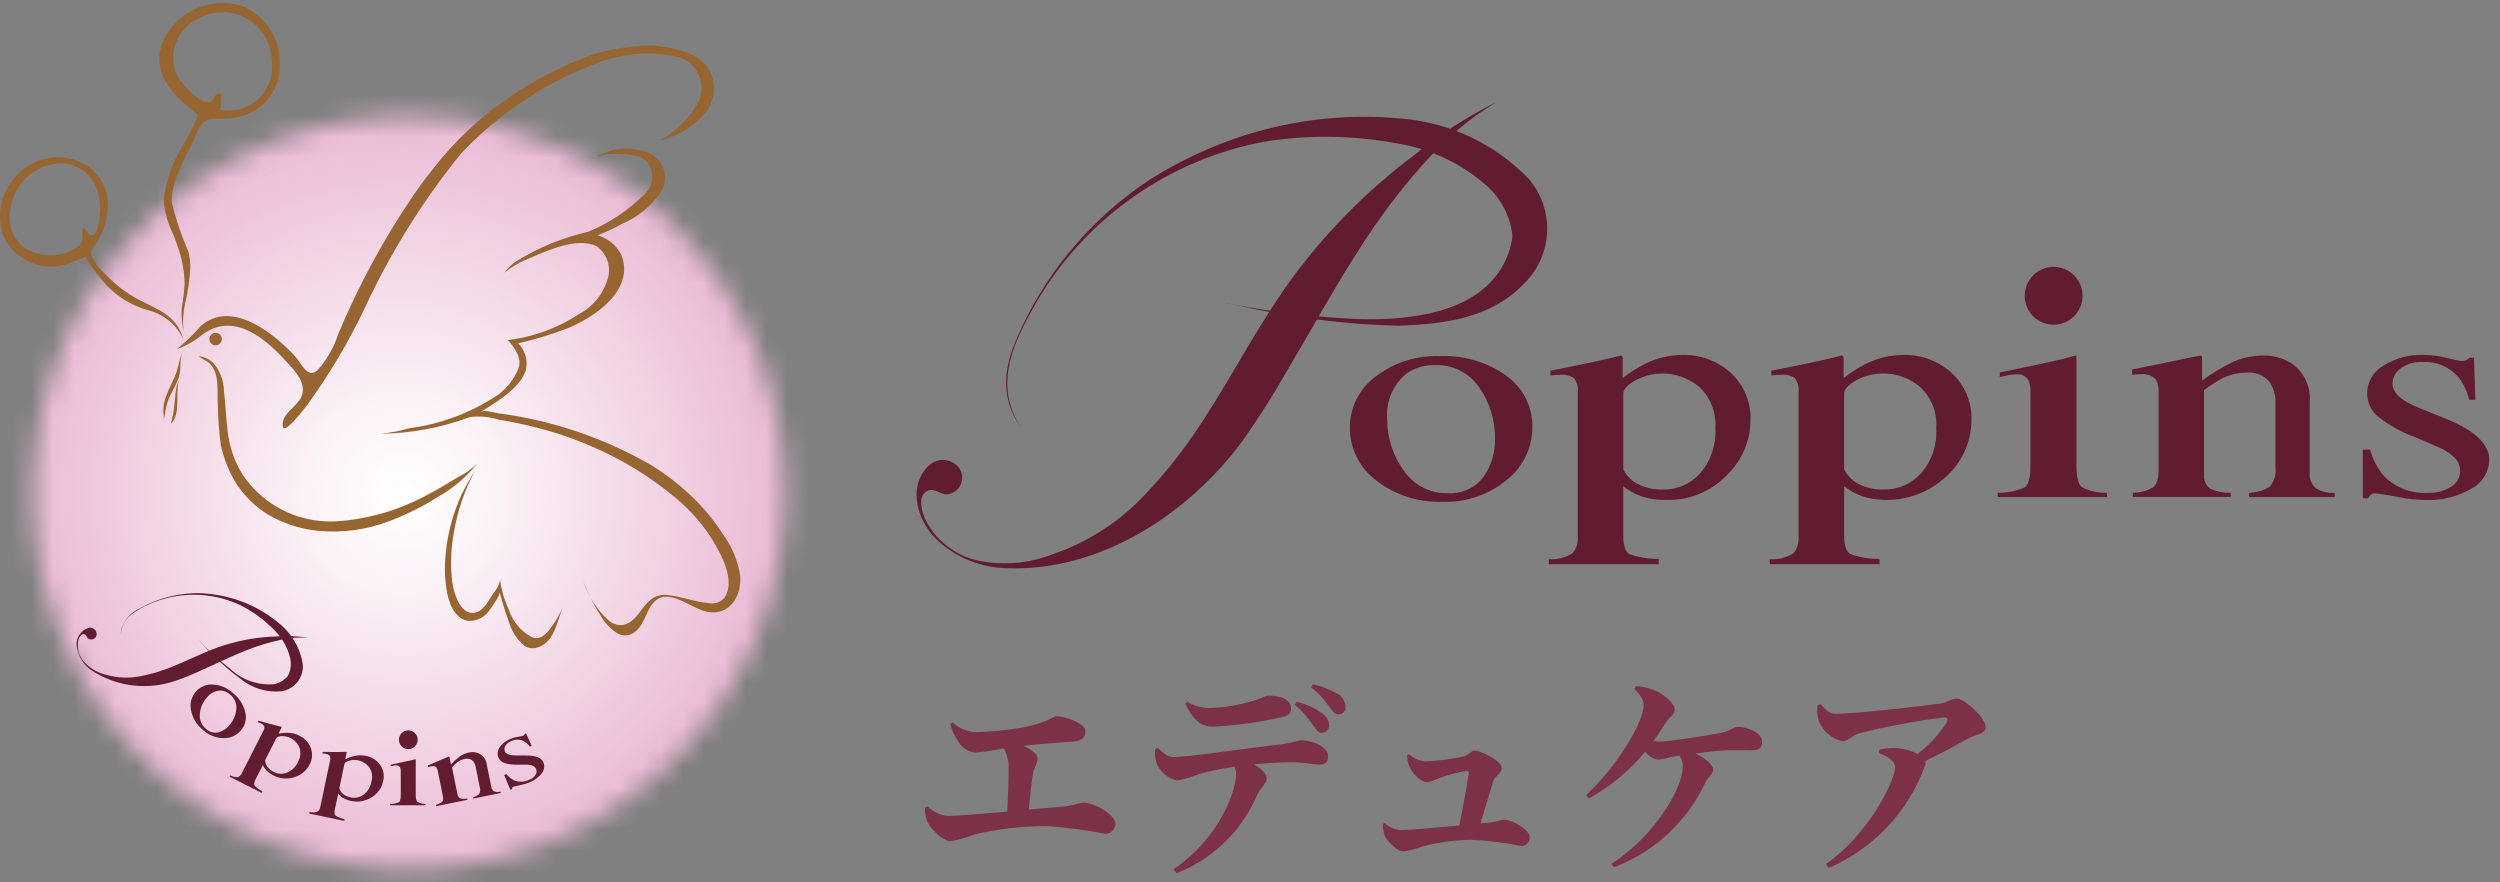 <svg width="119" height="42" viewBox="0 0 119 42" fill="none" xmlns="http://www.w3.org/2000/svg">
<rect x="0" y="0" width="119" height="42" fill="#808080" stroke="none"/>
<mask id="mask0_1282_86" style="mask-type:luminance" maskUnits="userSpaceOnUse" x="1" y="5" width="37" height="37">
<path d="M19.481 5.535C19.133 5.535 18.782 5.546 18.43 5.565C13.732 5.836 9.329 7.945 6.173 11.436C3.017 14.927 1.361 19.519 1.563 24.221C1.766 28.922 3.81 33.355 7.254 36.562C10.698 39.769 15.265 41.492 19.97 41.359C24.674 41.226 29.136 39.247 32.394 35.851C35.651 32.454 37.441 27.912 37.377 23.207C37.312 18.501 35.399 14.01 32.051 10.703C28.703 7.397 24.187 5.54 19.481 5.535Z" fill="white"/>
</mask>
<g mask="url(#mask0_1282_86)">
<path d="M37.791 3.396L-1.094 5.656L1.137 44.035L40.021 41.775L37.791 3.396Z" fill="url(#paint0_radial_1282_86)"/>
</g>
<path d="M18.57 38.271C18.714 38.274 18.857 38.245 18.989 38.186C19.048 38.145 19.076 38.033 19.076 37.852V36.74C19.081 36.669 19.072 36.597 19.049 36.529C19.029 36.497 19.001 36.47 18.967 36.453C18.933 36.436 18.894 36.429 18.857 36.434C18.834 36.432 18.812 36.432 18.79 36.434C18.768 36.434 18.706 36.449 18.598 36.471V36.398C18.598 36.398 19.528 36.206 19.67 36.166C19.706 36.152 19.744 36.142 19.782 36.137C19.786 36.148 19.789 36.16 19.789 36.171V37.845C19.789 38.022 19.817 38.133 19.875 38.179C19.993 38.239 20.125 38.269 20.259 38.264V38.33H18.57V38.271Z" fill="#611D2F"/>
<path d="M19.881 35.214C19.881 35.317 19.845 35.417 19.779 35.496C19.714 35.576 19.622 35.63 19.521 35.65C19.42 35.67 19.314 35.654 19.224 35.606C19.133 35.557 19.061 35.478 19.022 35.382C18.983 35.287 18.978 35.181 19.008 35.082C19.038 34.983 19.101 34.898 19.187 34.841C19.273 34.783 19.376 34.758 19.479 34.768C19.582 34.778 19.678 34.824 19.751 34.897C19.792 34.938 19.825 34.988 19.848 35.042C19.87 35.096 19.882 35.155 19.881 35.214Z" fill="#611D2F"/>
<path d="M20.758 38.307C20.864 38.283 20.963 38.234 21.046 38.165C21.096 38.112 21.106 38.016 21.077 37.877L20.842 36.716C20.833 36.645 20.806 36.578 20.765 36.519C20.728 36.493 20.686 36.476 20.642 36.469C20.597 36.463 20.552 36.467 20.509 36.482C20.49 36.484 20.471 36.488 20.454 36.495L20.384 36.517L20.367 36.437L21.357 36.015C21.372 36.015 21.38 36.015 21.385 36.021C21.391 36.031 21.395 36.041 21.397 36.053L21.465 36.389C21.583 36.259 21.712 36.139 21.849 36.031C21.988 35.926 22.148 35.854 22.319 35.819C22.45 35.791 22.586 35.795 22.714 35.832C22.836 35.87 22.943 35.942 23.024 36.04C23.105 36.138 23.155 36.258 23.169 36.384L23.386 37.451C23.39 37.494 23.403 37.536 23.425 37.573C23.447 37.611 23.477 37.642 23.513 37.667C23.611 37.707 23.719 37.712 23.821 37.682L23.834 37.747L22.535 38.011L22.522 37.946C22.631 37.921 22.73 37.867 22.811 37.791C22.837 37.742 22.854 37.689 22.858 37.633C22.863 37.578 22.856 37.523 22.837 37.47L22.64 36.495C22.62 36.378 22.563 36.27 22.476 36.189C22.421 36.15 22.358 36.125 22.291 36.115C22.224 36.105 22.156 36.111 22.092 36.132C21.966 36.16 21.848 36.216 21.747 36.298C21.664 36.368 21.587 36.444 21.516 36.526L21.775 37.805C21.778 37.849 21.793 37.891 21.818 37.926C21.843 37.962 21.878 37.99 21.917 38.007C22.023 38.032 22.132 38.032 22.237 38.007L22.25 38.072L20.763 38.373L20.758 38.307Z" fill="#611D2F"/>
<path d="M24 36.89L24.105 36.845C24.2 36.969 24.32 37.07 24.459 37.14C24.574 37.189 24.699 37.213 24.825 37.209C24.95 37.206 25.073 37.175 25.186 37.119C25.308 37.076 25.413 36.996 25.487 36.89C25.516 36.848 25.534 36.8 25.539 36.749C25.544 36.699 25.536 36.648 25.515 36.602C25.486 36.537 25.435 36.485 25.37 36.456C25.269 36.415 25.16 36.395 25.05 36.398H24.672C24.457 36.408 24.242 36.385 24.034 36.329C23.966 36.309 23.902 36.275 23.849 36.228C23.795 36.181 23.752 36.123 23.724 36.058C23.692 35.977 23.68 35.89 23.692 35.803C23.703 35.717 23.737 35.636 23.789 35.566C23.916 35.385 24.094 35.247 24.301 35.17C24.414 35.125 24.532 35.093 24.653 35.074C24.728 35.064 24.803 35.05 24.877 35.032C24.902 35.023 24.926 35.008 24.947 34.99C24.959 34.975 24.968 34.958 24.972 34.939L25.04 34.91L25.311 35.503L25.222 35.539C25.146 35.433 25.047 35.344 24.934 35.279C24.84 35.233 24.737 35.208 24.633 35.208C24.528 35.208 24.425 35.233 24.331 35.279C24.216 35.32 24.118 35.399 24.054 35.504C24.03 35.543 24.015 35.587 24.011 35.633C24.007 35.679 24.013 35.726 24.03 35.769C24.085 35.9 24.267 35.961 24.573 35.961H25.016C25.492 35.957 25.776 36.066 25.869 36.287C25.903 36.373 25.914 36.467 25.9 36.559C25.886 36.65 25.847 36.736 25.789 36.808C25.636 37.008 25.429 37.16 25.192 37.246C25.061 37.299 24.925 37.339 24.786 37.365C24.629 37.398 24.465 37.438 24.437 37.45C24.415 37.458 24.397 37.473 24.385 37.493C24.374 37.514 24.367 37.538 24.366 37.563L24.291 37.594L24 36.89Z" fill="#611D2F"/>
<path d="M14.735 38.647C14.861 38.684 14.996 38.678 15.119 38.632C15.191 38.576 15.237 38.493 15.248 38.403L15.709 36.213C15.736 36.136 15.732 36.052 15.698 35.978C15.644 35.925 15.573 35.891 15.498 35.882L15.434 35.872L15.349 35.864L15.364 35.789C15.364 35.789 16.058 35.804 16.478 35.789C16.483 35.79 16.487 35.791 16.491 35.794C16.494 35.797 16.497 35.8 16.499 35.804C16.502 35.813 16.502 35.822 16.499 35.83L16.434 36.139C16.562 36.076 16.696 36.026 16.834 35.99C17.027 35.943 17.228 35.94 17.423 35.98C17.69 36.031 17.927 36.181 18.088 36.4C18.17 36.513 18.226 36.644 18.252 36.781C18.277 36.919 18.272 37.061 18.237 37.196C18.202 37.351 18.136 37.497 18.044 37.626C17.952 37.755 17.834 37.864 17.699 37.947C17.51 38.067 17.293 38.138 17.07 38.153C16.846 38.167 16.622 38.125 16.419 38.031C16.295 37.971 16.185 37.885 16.097 37.779L15.939 38.527C15.907 38.681 15.92 38.782 15.98 38.831C16.11 38.909 16.254 38.965 16.403 38.994L16.387 39.075L14.719 38.724L14.735 38.647ZM16.338 37.802C16.443 37.88 16.564 37.932 16.692 37.956C16.798 37.979 16.906 37.98 17.012 37.958C17.117 37.936 17.217 37.892 17.304 37.829C17.508 37.675 17.643 37.447 17.681 37.195C17.714 37.081 17.721 36.961 17.702 36.844C17.683 36.726 17.638 36.615 17.57 36.517C17.462 36.376 17.312 36.271 17.143 36.216C16.974 36.161 16.791 36.158 16.62 36.209C16.482 36.253 16.406 36.305 16.393 36.374L16.152 37.52C16.181 37.632 16.246 37.732 16.338 37.802Z" fill="#611D2F"/>
<path d="M10.96 36.904C11.072 36.971 11.202 37 11.331 36.988C11.415 36.951 11.481 36.882 11.515 36.796L12.529 34.8C12.575 34.734 12.594 34.652 12.58 34.572C12.54 34.507 12.481 34.457 12.41 34.429L12.352 34.403L12.271 34.373L12.306 34.305C12.306 34.305 12.973 34.497 13.383 34.593C13.387 34.595 13.39 34.597 13.393 34.6C13.396 34.604 13.398 34.608 13.399 34.612C13.401 34.62 13.401 34.629 13.399 34.637L13.257 34.918C13.397 34.891 13.539 34.877 13.681 34.878C13.882 34.882 14.079 34.931 14.258 35.022C14.502 35.14 14.693 35.346 14.792 35.598C14.841 35.729 14.862 35.87 14.851 36.009C14.84 36.149 14.798 36.285 14.728 36.406C14.655 36.547 14.553 36.671 14.43 36.771C14.308 36.872 14.166 36.947 14.014 36.991C13.85 37.047 13.676 37.069 13.503 37.054C13.33 37.04 13.162 36.989 13.01 36.907C12.919 36.862 12.834 36.807 12.757 36.741C12.652 36.652 12.568 36.541 12.511 36.416L12.165 37.098C12.094 37.238 12.08 37.339 12.124 37.401C12.23 37.51 12.354 37.601 12.49 37.668L12.453 37.741L10.934 36.973L10.96 36.904ZM12.729 36.504C12.81 36.606 12.913 36.688 13.03 36.745C13.126 36.795 13.231 36.824 13.338 36.83C13.446 36.836 13.554 36.819 13.655 36.781C13.891 36.685 14.081 36.501 14.183 36.267C14.244 36.165 14.283 36.051 14.294 35.933C14.306 35.815 14.292 35.696 14.252 35.584C14.184 35.419 14.067 35.279 13.918 35.182C13.769 35.085 13.593 35.035 13.415 35.039C13.27 35.045 13.184 35.079 13.152 35.136L12.622 36.179C12.621 36.295 12.658 36.408 12.729 36.499" fill="#611D2F"/>
<path d="M10.146 32.584C10.509 32.609 10.853 32.762 11.116 33.015C11.398 33.245 11.595 33.562 11.678 33.917C11.714 34.07 11.712 34.23 11.671 34.382C11.631 34.534 11.554 34.673 11.447 34.789C11.343 34.904 11.215 34.995 11.072 35.055C10.928 35.115 10.773 35.142 10.618 35.134C10.25 35.124 9.898 34.976 9.633 34.721C9.352 34.487 9.161 34.164 9.093 33.805C9.059 33.648 9.063 33.486 9.105 33.331C9.146 33.175 9.224 33.032 9.331 32.913C9.432 32.799 9.558 32.709 9.699 32.653C9.841 32.596 9.994 32.572 10.146 32.584ZM10.557 32.874C10.418 32.865 10.279 32.892 10.153 32.952C10.027 33.011 9.919 33.102 9.838 33.215C9.654 33.424 9.541 33.685 9.514 33.962C9.495 34.098 9.512 34.236 9.562 34.364C9.613 34.492 9.695 34.604 9.802 34.691C9.874 34.763 9.963 34.816 10.061 34.847C10.158 34.877 10.262 34.884 10.363 34.867C10.583 34.818 10.779 34.695 10.921 34.52C11.1 34.315 11.212 34.062 11.244 33.792C11.264 33.656 11.248 33.517 11.197 33.389C11.147 33.262 11.063 33.149 10.956 33.064C10.845 32.961 10.706 32.894 10.557 32.872" fill="#611D2F"/>
<path d="M13.384 30.448C13.812 30.357 14.25 30.327 14.686 30.359C14.19 30.281 13.687 30.259 13.187 30.294C12.303 30.317 11.427 30.468 10.586 30.741C9.747 31.017 8.963 31.431 8.144 31.758C7.69 31.942 7.22 32.083 6.739 32.177C6.178 32.296 5.597 32.276 5.046 32.119C4.689 32.035 4.361 31.858 4.096 31.605C3.945 31.468 3.831 31.295 3.765 31.102C3.7 30.909 3.684 30.702 3.721 30.501C3.77 30.323 3.842 30.213 3.918 30.193C4.111 30.143 4.111 30.336 4.207 30.402C4.245 30.426 4.29 30.439 4.335 30.441C4.38 30.442 4.425 30.431 4.465 30.41C4.505 30.388 4.539 30.356 4.563 30.317C4.587 30.279 4.6 30.235 4.601 30.189C4.601 30.147 4.593 30.106 4.577 30.067C4.56 30.028 4.536 29.993 4.506 29.964C4.476 29.935 4.441 29.912 4.401 29.896C4.362 29.881 4.321 29.874 4.279 29.875C4.172 29.897 4.07 29.941 3.981 30.005C3.892 30.067 3.817 30.148 3.76 30.242C3.703 30.335 3.666 30.439 3.652 30.547C3.637 30.656 3.645 30.766 3.675 30.871C3.754 31.282 3.988 31.646 4.328 31.889C4.924 32.288 5.606 32.54 6.318 32.626C7.03 32.711 7.752 32.627 8.426 32.381C8.837 32.235 9.241 32.069 9.635 31.882C10.343 31.566 11.053 31.216 11.778 30.933C12.299 30.727 12.836 30.567 13.384 30.452" fill="#611D2F"/>
<path d="M11.509 28.633C11.406 28.594 11.304 28.559 11.202 28.526C10.687 28.363 10.153 28.267 9.614 28.238C8.583 28.201 7.562 28.45 6.665 28.957C6.463 29.044 6.281 29.171 6.131 29.33C5.981 29.49 5.865 29.679 5.791 29.885C5.761 29.991 5.748 30.1 5.75 30.21C5.787 29.387 6.491 29.05 7.064 28.777C7.744 28.467 8.483 28.308 9.231 28.309C9.978 28.311 10.716 28.473 11.396 28.785C12.008 29.086 12.565 29.49 13.042 29.978C13.402 30.326 13.661 30.765 13.792 31.249C13.839 31.406 13.855 31.571 13.837 31.735C13.819 31.898 13.768 32.056 13.687 32.199C13.524 32.378 13.312 32.505 13.077 32.566C12.691 32.601 12.301 32.554 11.934 32.428C11.568 32.301 11.232 32.097 10.95 31.831C10.4 31.401 9.883 30.929 9.405 30.421C9.703 30.729 9.829 30.892 10.141 31.189C10.552 31.598 10.993 31.976 11.459 32.321C11.731 32.542 12.043 32.707 12.379 32.807C12.714 32.907 13.066 32.939 13.414 32.903C13.712 32.855 13.98 32.696 14.165 32.458C14.35 32.221 14.438 31.922 14.412 31.622C14.3 30.884 13.924 30.213 13.356 29.73C12.811 29.259 12.187 28.887 11.512 28.633" fill="#611D2F"/>
<path d="M12.5 0.943C12.783 1.242 13.001 1.596 13.143 1.983C13.284 2.37 13.345 2.782 13.322 3.193C13.312 3.677 13.16 4.148 12.885 4.547C12.61 4.946 12.223 5.256 11.774 5.437C11.312 5.615 10.816 5.686 10.323 5.647C9.709 5.635 9.554 5.881 9.329 6.415C8.922 7.375 8.125 8.557 8.176 9.635C8.371 10.441 8.636 11.227 8.97 11.985C9.025 12.219 9.055 12.459 9.059 12.699C9.033 13.296 8.948 13.888 8.805 14.468C8.764 14.678 8.735 14.891 8.72 15.105C8.701 15.352 8.718 15.601 8.77 15.844C8.664 15.467 8.622 15.074 8.648 14.682C8.716 14.295 8.763 13.905 8.79 13.513C8.776 12.895 8.66 12.282 8.446 11.701C8.39 11.531 8.331 11.363 8.267 11.196C7.993 10.669 7.83 10.092 7.786 9.5C7.914 8.569 8.235 7.675 8.728 6.875C9.003 6.435 9.235 5.97 9.422 5.485C9.433 5.444 8.627 4.813 8.552 4.735C8.308 4.497 8.095 4.228 7.918 3.936C7.719 3.623 7.605 3.263 7.588 2.892C7.571 2.522 7.652 2.153 7.822 1.823C8.07 1.353 8.434 0.953 8.879 0.66C9.323 0.368 9.835 0.193 10.365 0.151C10.728 0.121 11.094 0.156 11.445 0.256C11.843 0.405 12.203 0.639 12.5 0.943ZM9.524 0.846C9.033 1.051 8.639 1.435 8.423 1.92C8.206 2.405 8.183 2.954 8.358 3.456C8.641 3.981 9.052 4.426 9.552 4.751C9.773 4.887 9.944 4.943 10.128 4.745C10.206 4.66 10.268 4.437 10.416 4.439C10.669 4.445 10.446 5.22 10.48 5.221C10.779 5.282 11.087 5.276 11.382 5.204C11.678 5.131 11.954 4.994 12.19 4.802C12.427 4.61 12.617 4.368 12.749 4.093C12.88 3.819 12.949 3.518 12.95 3.214C12.966 2.827 12.909 2.44 12.783 2.074C12.581 1.555 12.201 1.125 11.711 0.86C11.221 0.595 10.653 0.513 10.108 0.628C9.904 0.673 9.707 0.746 9.523 0.846" fill="#976532"/>
<path d="M9.739 15.852C9.672 15.896 9.608 15.944 9.546 15.995C9.209 16.265 8.827 16.476 8.418 16.617C8.829 16.284 9.211 15.916 9.56 15.518C11.024 14.222 13.084 15.893 14.085 17.006C14.373 17.321 14.631 18.046 15.113 17.62C15.565 17.122 15.902 16.533 16.103 15.891C17.08 13.559 18.289 11.332 19.713 9.242C20.123 8.657 20.557 8.09 21.016 7.542C21.551 6.902 22.137 6.306 22.767 5.759C24.422 4.349 26.324 3.259 28.376 2.542C29.227 2.301 30.107 2.175 30.991 2.168C31.901 2.215 33.2 2.47 33.714 3.258C33.935 3.619 34.025 4.044 33.967 4.463C33.91 4.882 33.709 5.268 33.399 5.556C33.081 5.88 32.713 6.151 32.309 6.359C32.031 6.508 31.733 6.617 31.424 6.682C32.188 6.255 32.817 5.623 33.242 4.857C33.347 4.64 33.4 4.4 33.395 4.159C33.39 3.917 33.328 3.68 33.214 3.467C33.1 3.254 32.938 3.07 32.739 2.932C32.541 2.794 32.312 2.705 32.073 2.672C30.762 2.419 29.404 2.568 28.179 3.098C27.395 3.4 26.636 3.762 25.907 4.18C24.45 5.022 23.121 6.069 21.961 7.289C20.13 9.545 18.587 12.02 17.368 14.656C16.587 16.293 15.657 17.855 14.591 19.322C14.232 19.785 13.524 20.645 13.463 20.313C13.355 19.724 14.126 19.363 14.334 18.913C14.64 18.249 14.03 17.653 13.628 17.207C12.662 16.137 11.192 14.881 9.739 15.852Z" fill="#976532"/>
<path d="M30.706 7.212C30.951 7.288 31.173 7.426 31.35 7.611C31.52 7.82 31.624 8.076 31.648 8.344C31.671 8.613 31.613 8.882 31.482 9.117C31.006 9.813 30.339 10.355 29.561 10.677C29.203 10.882 28.828 11.055 28.441 11.197C28.68 11.264 28.902 11.38 29.095 11.536C29.288 11.693 29.446 11.886 29.562 12.106C30.104 13.391 29.062 14.471 28.041 15.096C27.723 15.297 27.388 15.471 27.041 15.615C26.267 15.914 25.472 16.157 24.663 16.341C24.464 16.374 24.715 16.341 24.663 16.341C24.836 16.51 24.96 16.722 25.022 16.956C25.084 17.189 25.082 17.436 25.016 17.668C24.728 18.404 23.979 18.944 22.863 19.615C23.068 19.492 23.501 19.639 23.727 19.674C26.297 20.01 28.775 20.853 31.018 22.153C31.624 22.527 32.194 22.956 32.72 23.436C33.009 23.699 33.283 23.977 33.542 24.27C33.868 24.639 34.163 25.034 34.426 25.45C34.855 26.036 35.133 26.717 35.238 27.435C35.299 28.396 34.726 29.316 33.663 29.124C33.003 29.005 31.973 28.089 31.309 28.515C30.733 28.886 30.772 29.674 30.204 30.093C29.602 30.537 29.031 29.926 28.704 29.489C28.332 28.916 28.016 28.308 27.76 27.674C28.008 28.391 28.428 29.035 28.984 29.55C29.56 29.979 30.047 29.685 30.424 29.177C30.785 28.696 31.086 28.257 31.762 28.321C32.438 28.384 33.051 28.655 33.715 28.705C33.854 28.736 33.998 28.729 34.134 28.685C34.269 28.64 34.39 28.56 34.483 28.452C35.034 27.638 34.318 26.356 33.893 25.667C33.431 24.935 32.856 24.279 32.19 23.725C30.949 22.681 29.557 21.831 28.061 21.205C27.556 20.99 27.044 20.798 26.524 20.629C25.604 20.344 24.665 20.124 23.715 19.97C23.278 19.835 22.817 19.796 22.363 19.855C20.99 20.365 19.539 20.633 18.074 20.646C18.539 20.609 18.999 20.523 19.447 20.391C20.984 20.192 22.454 19.637 23.74 18.77C24.157 18.448 24.482 18.021 24.681 17.532C24.92 16.901 24.164 16.188 24.164 16.188C25.377 16.046 26.54 15.622 27.56 14.95C27.907 14.765 28.211 14.51 28.453 14.2C28.694 13.889 28.866 13.532 28.96 13.15C29.016 12.88 28.992 12.599 28.889 12.343C28.787 12.086 28.611 11.866 28.383 11.709C27.416 11.287 26.141 11.89 24.989 12.382C24.635 12.536 24.304 12.739 24.005 12.984C24.162 12.766 24.357 12.579 24.581 12.432C25.64 11.778 26.799 11.304 28.012 11.027C29.017 10.609 29.931 9.998 30.701 9.229C30.865 9.065 30.978 8.856 31.024 8.628C31.07 8.401 31.048 8.165 30.961 7.949C30.892 7.805 30.789 7.68 30.66 7.586C30.531 7.491 30.38 7.431 30.222 7.41C29.613 7.283 28.985 7.295 28.381 7.443C28.535 7.364 28.696 7.3 28.862 7.251C29.059 7.165 29.267 7.108 29.481 7.081C29.893 7.048 30.308 7.09 30.705 7.205" fill="#976532"/>
<path d="M10.11 17.231C10.457 17.608 10.653 18.101 10.66 18.614C10.738 19.239 10.756 19.869 10.832 20.494C10.873 20.85 10.949 21.201 11.057 21.542C11.236 22.102 11.524 22.621 11.906 23.068C12.391 23.632 12.996 24.082 13.675 24.385C14.355 24.688 15.094 24.837 15.838 24.821C16.296 24.807 16.752 24.755 17.202 24.665C17.697 24.575 18.185 24.45 18.663 24.293C19.174 24.114 19.671 23.901 20.152 23.655C20.742 23.357 21.29 23.02 21.857 22.681C22.179 22.522 22.471 22.309 22.721 22.051C22.217 22.691 21.593 23.227 20.884 23.629C20.156 24.091 19.384 24.479 18.579 24.788C17.471 25.221 16.277 25.383 15.095 25.263C14.271 25.174 13.475 24.912 12.76 24.494C12.533 24.357 12.319 24.2 12.119 24.026C11.546 23.524 11.102 22.893 10.823 22.186C10.688 21.857 10.582 21.517 10.507 21.17C10.422 20.517 10.375 19.859 10.367 19.2C10.324 18.598 10.458 17.855 10.034 17.36C9.948 17.263 9.842 17.185 9.724 17.132C9.628 17.083 9.544 17.003 9.445 16.953C9.689 16.974 9.92 17.073 10.103 17.235" fill="#976532"/>
<path d="M22.621 22.395C22.124 23.307 21.781 24.297 21.609 25.322C21.473 26.042 21.438 26.779 21.505 27.509C21.549 28.066 21.865 29.374 22.669 29.147C22.975 29.062 23.176 28.735 23.329 28.482C23.483 28.228 23.804 27.894 23.799 27.564C23.861 28.071 24.005 28.566 24.225 29.027C24.403 29.585 24.793 30.052 25.311 30.327C25.827 30.546 26.175 29.962 26.448 29.55C26.597 29.309 26.726 29.057 26.832 28.795C26.629 29.258 26.534 29.782 26.279 30.242C26.023 30.702 25.414 31.056 24.954 30.733C24.592 30.416 24.33 30 24.199 29.537C24.035 29.095 23.911 28.634 23.775 28.184C23.82 28.328 23.422 28.873 23.337 28.99C23.233 29.166 23.083 29.311 22.905 29.41C22.726 29.51 22.524 29.56 22.32 29.556C21.724 29.497 21.428 28.867 21.312 28.349C21.172 27.696 21.14 27.024 21.216 26.36C21.306 25.394 21.557 24.45 21.958 23.567C22.157 23.165 22.378 22.774 22.62 22.396" fill="#976532"/>
<path d="M10.56 16.14C10.56 16.199 10.543 16.257 10.511 16.306C10.478 16.355 10.432 16.394 10.377 16.416C10.323 16.439 10.263 16.445 10.205 16.434C10.147 16.422 10.094 16.394 10.052 16.352C10.011 16.311 9.982 16.258 9.971 16.2C9.959 16.142 9.965 16.082 9.987 16.028C10.01 15.973 10.048 15.927 10.097 15.894C10.146 15.861 10.204 15.844 10.263 15.844C10.341 15.844 10.417 15.875 10.473 15.931C10.529 15.986 10.56 16.062 10.56 16.14Z" fill="#976532"/>
<path d="M4.08 7.847C4.383 8.034 4.637 8.291 4.821 8.596C5.005 8.901 5.113 9.246 5.137 9.601C5.156 10.417 4.891 11.214 4.389 11.857C4.123 12.279 5.049 13.09 5.288 13.319C5.682 13.695 6.126 14.014 6.609 14.266C7.558 14.764 8.413 15.01 8.732 16.166C8.578 15.824 8.35 15.522 8.064 15.281C7.777 15.04 7.44 14.866 7.078 14.774C6.318 14.567 5.628 14.159 5.081 13.593C4.694 13.173 4.355 12.712 4.068 12.219C4.077 12.234 3.365 12.507 3.3 12.529C2.696 12.759 2.026 12.744 1.433 12.486C0.841 12.228 0.373 11.748 0.13 11.149C-0.063 10.536 -0.041 9.875 0.192 9.275C0.425 8.676 0.855 8.174 1.411 7.851C1.714 7.681 2.044 7.566 2.386 7.511C2.973 7.426 3.57 7.545 4.08 7.847ZM3.152 7.784C2.55 7.734 1.951 7.908 1.468 8.272C0.986 8.636 0.655 9.164 0.537 9.757C0.429 10.101 0.422 10.469 0.516 10.817C0.611 11.165 0.803 11.479 1.07 11.721C1.459 12.002 1.927 12.154 2.407 12.154C2.887 12.154 3.355 12.002 3.743 11.721C3.995 11.544 3.921 11.275 3.908 11C3.988 10.537 4.168 11.319 4.421 11.193C4.7 11.055 4.742 10.398 4.761 10.136C4.787 9.753 4.735 9.368 4.609 9.006C4.499 8.689 4.305 8.408 4.049 8.192C3.792 7.977 3.482 7.835 3.151 7.782" fill="#976532"/>
<path d="M8.496 18.001C8.378 18.33 8.191 18.627 8.046 18.944C7.946 19.203 7.878 19.473 7.844 19.749C7.831 19.824 7.815 19.898 7.796 19.972C7.803 19.838 7.794 19.704 7.77 19.573C7.774 19.341 7.815 19.112 7.892 18.893C7.981 18.658 8.082 18.428 8.195 18.203C8.255 18.078 8.313 17.949 8.363 17.819C8.501 17.459 8.542 17.069 8.695 16.715C8.53 17.099 8.645 17.542 8.516 17.939C8.509 17.96 8.502 17.981 8.495 18.002" fill="#976532"/>
<path d="M8.43 19.391C8.443 19.215 8.442 19.038 8.444 18.868C8.443 18.706 8.45 18.544 8.465 18.382C8.47 18.255 8.498 18.13 8.546 18.012C8.436 18.241 8.371 18.489 8.354 18.743C8.326 18.998 8.308 19.255 8.272 19.511C8.252 19.664 8.223 19.815 8.184 19.964C8.158 20.048 8.14 20.134 8.133 20.222C8.155 20.11 8.268 20.04 8.312 19.933C8.381 19.76 8.421 19.576 8.431 19.389" fill="#976532"/>
<path d="M68.135 7.386C69.044 6.4 70.089 5.547 71.238 4.855C69.858 5.539 68.558 6.375 67.364 7.347C65.188 8.969 63.257 10.897 61.632 13.07C60.011 15.248 58.784 17.678 57.309 19.943C56.502 21.216 55.574 22.408 54.539 23.504C53.344 24.794 51.852 25.772 50.191 26.352C49.15 26.775 48.013 26.911 46.901 26.745C46.28 26.669 45.688 26.436 45.182 26.069C44.676 25.702 44.271 25.211 44.007 24.645C43.809 24.11 43.799 23.71 43.955 23.52C44.334 23.062 44.698 23.536 45.056 23.533C45.195 23.523 45.329 23.478 45.445 23.401C45.561 23.324 45.655 23.217 45.717 23.093C45.779 22.968 45.808 22.829 45.799 22.69C45.791 22.551 45.746 22.416 45.67 22.3C45.595 22.195 45.5 22.105 45.39 22.037C45.28 21.97 45.158 21.924 45.03 21.904C44.903 21.884 44.772 21.89 44.647 21.921C44.521 21.952 44.404 22.008 44.3 22.085C43.224 22.978 43.541 24.63 44.55 25.65C45.471 26.534 46.694 27.034 47.97 27.049C52.405 27.195 56.557 24.464 59.117 21.025C59.892 19.932 60.611 18.8 61.272 17.635C62.488 15.589 63.648 13.452 64.963 11.456C65.903 10.012 66.963 8.651 68.134 7.386" fill="#611D2F"/>
<path d="M60.222 6.16C59.898 6.247 59.576 6.338 59.26 6.434C57.682 6.941 56.172 7.644 54.768 8.525C52.122 10.261 50.004 12.692 48.647 15.551C48.092 16.74 47.595 17.993 48.101 19.425C48.214 19.741 48.374 20.04 48.574 20.31C47.206 18.182 48.376 16.088 49.331 14.39C50.488 12.409 52.059 10.7 53.936 9.38C55.812 8.059 57.952 7.159 60.208 6.739C62.277 6.411 64.387 6.438 66.447 6.817C67.966 7.052 69.393 7.695 70.575 8.677C70.973 8.987 71.304 9.374 71.547 9.815C71.791 10.257 71.943 10.743 71.994 11.244C71.903 11.983 71.598 12.678 71.116 13.245C69.629 15.042 66.612 15.266 64.485 15.181C62.344 15.076 60.214 14.808 58.113 14.381C59.411 14.626 60.013 14.807 61.324 15.003C63.072 15.298 64.839 15.466 66.612 15.505C68.742 15.43 70.993 15.141 72.544 13.504C73.206 12.857 73.599 11.984 73.642 11.059C73.686 10.135 73.377 9.229 72.779 8.523C71.193 6.873 69.064 5.853 66.785 5.651C64.584 5.431 62.361 5.604 60.22 6.161" fill="#611D2F"/>
<path d="M65.467 17.933C66.353 17.25 67.452 16.902 68.57 16.95C69.687 16.907 70.786 17.234 71.698 17.881C72.092 18.16 72.411 18.532 72.628 18.963C72.844 19.395 72.951 19.873 72.94 20.356C72.936 20.833 72.827 21.303 72.618 21.732C72.409 22.161 72.107 22.538 71.734 22.835C70.864 23.558 69.756 23.932 68.626 23.884C67.505 23.918 66.407 23.563 65.519 22.879C65.123 22.585 64.802 22.203 64.583 21.762C64.363 21.321 64.25 20.834 64.254 20.342C64.254 19.873 64.364 19.411 64.574 18.993C64.785 18.575 65.09 18.212 65.467 17.933ZM66.987 17.752C66.65 18.015 66.387 18.36 66.22 18.753C66.053 19.146 65.989 19.575 66.033 20C66.035 20.852 66.304 21.682 66.803 22.373C67.034 22.724 67.352 23.011 67.726 23.204C68.1 23.397 68.517 23.491 68.938 23.476C69.251 23.494 69.565 23.436 69.852 23.308C70.138 23.179 70.39 22.985 70.587 22.739C70.992 22.18 71.194 21.499 71.161 20.81C71.159 19.976 70.906 19.161 70.433 18.474C70.202 18.122 69.884 17.836 69.51 17.645C69.135 17.453 68.718 17.362 68.297 17.381C67.832 17.367 67.375 17.497 66.986 17.752" fill="#611D2F"/>
<path d="M73.723 26.618C74.121 26.646 74.518 26.546 74.855 26.332C75.034 26.119 75.122 25.844 75.1 25.566V18.693C75.134 18.446 75.069 18.196 74.92 17.996C74.722 17.872 74.488 17.817 74.256 17.843C74.188 17.843 74.121 17.843 74.062 17.848C74.004 17.852 73.916 17.863 73.798 17.877V17.643C73.798 17.643 75.896 17.249 77.142 16.925C77.171 16.925 77.199 16.937 77.22 16.957C77.231 16.98 77.238 17.005 77.24 17.03V17.996C77.583 17.727 77.952 17.492 78.341 17.296C78.894 17.033 79.497 16.897 80.109 16.895C80.943 16.879 81.752 17.18 82.373 17.738C82.691 18.026 82.942 18.382 83.106 18.779C83.27 19.177 83.344 19.605 83.323 20.035C83.316 20.522 83.212 21.003 83.016 21.45C82.819 21.896 82.535 22.299 82.181 22.633C81.81 23.016 81.363 23.317 80.87 23.517C80.376 23.717 79.847 23.813 79.314 23.797C79.003 23.802 78.692 23.768 78.388 23.698C77.979 23.596 77.597 23.408 77.267 23.146V25.496C77.267 25.976 77.369 26.273 77.578 26.383C78.021 26.534 78.487 26.609 78.955 26.605V26.856H73.723L73.723 26.618ZM78.006 23.064C78.369 23.231 78.766 23.313 79.166 23.303C79.496 23.307 79.823 23.24 80.126 23.108C80.429 22.976 80.7 22.78 80.922 22.535C81.435 21.943 81.696 21.174 81.65 20.392C81.678 20.03 81.625 19.666 81.494 19.326C81.364 18.986 81.159 18.68 80.896 18.429C80.479 18.075 79.965 17.854 79.421 17.796C78.877 17.737 78.328 17.845 77.846 18.103C77.457 18.323 77.269 18.535 77.269 18.748V22.34C77.427 22.659 77.689 22.915 78.012 23.066" fill="#611D2F"/>
<path d="M84.238 26.618C84.636 26.646 85.033 26.546 85.371 26.334C85.547 26.119 85.632 25.844 85.609 25.567V18.693C85.644 18.447 85.58 18.196 85.432 17.996C85.234 17.871 85 17.817 84.767 17.843C84.7 17.843 84.632 17.843 84.571 17.848C84.509 17.852 84.425 17.863 84.314 17.877V17.643C84.314 17.643 86.408 17.249 87.659 16.925C87.672 16.924 87.686 16.926 87.698 16.932C87.71 16.937 87.72 16.946 87.727 16.957C87.745 16.977 87.755 17.003 87.756 17.03V17.996C88.1 17.726 88.47 17.491 88.861 17.296C89.412 17.033 90.014 16.896 90.624 16.895C91.458 16.878 92.266 17.179 92.885 17.738C93.204 18.026 93.455 18.382 93.62 18.779C93.785 19.176 93.86 19.605 93.839 20.035C93.832 20.522 93.728 21.004 93.532 21.45C93.335 21.897 93.051 22.299 92.696 22.633C92.201 23.11 91.596 23.457 90.935 23.643C90.274 23.829 89.577 23.848 88.906 23.698C88.496 23.596 88.113 23.408 87.782 23.146V25.496C87.782 25.976 87.886 26.273 88.096 26.383C88.538 26.534 89.002 26.609 89.469 26.605V26.856H84.24L84.238 26.618ZM88.523 23.064C88.884 23.232 89.279 23.313 89.677 23.303C90.008 23.307 90.336 23.241 90.64 23.108C90.943 22.976 91.215 22.781 91.438 22.535C91.953 21.945 92.214 21.175 92.165 20.393C92.193 20.029 92.139 19.664 92.008 19.323C91.876 18.983 91.67 18.677 91.405 18.426C90.99 18.071 90.477 17.851 89.933 17.792C89.39 17.734 88.842 17.841 88.361 18.1C87.974 18.32 87.78 18.532 87.78 18.744V22.337C87.937 22.656 88.199 22.912 88.523 23.062" fill="#611D2F"/>
<path d="M101.523 23.457C101.856 23.454 102.184 23.368 102.475 23.205C102.657 23.08 102.749 22.796 102.749 22.358V18.719C102.765 18.501 102.726 18.282 102.635 18.082C102.541 17.98 102.424 17.902 102.293 17.855C102.163 17.808 102.022 17.793 101.885 17.812C101.827 17.811 101.768 17.813 101.711 17.819C101.656 17.826 101.575 17.83 101.488 17.842V17.588C101.752 17.532 104.725 16.924 104.725 16.924C104.768 16.924 104.799 16.937 104.805 16.961C104.816 16.993 104.821 17.026 104.82 17.06V18.116C105.253 17.797 105.712 17.515 106.191 17.271C106.673 17.04 107.2 16.921 107.734 16.922C108.145 16.916 108.55 17.011 108.914 17.201C109.255 17.389 109.534 17.672 109.717 18.016C109.899 18.361 109.977 18.751 109.941 19.139V22.481C109.928 22.617 109.945 22.754 109.992 22.883C110.039 23.011 110.113 23.128 110.211 23.224C110.485 23.401 110.809 23.484 111.135 23.457V23.66H107.057V23.457C107.402 23.451 107.738 23.352 108.032 23.172C108.144 23.042 108.226 22.891 108.275 22.727C108.323 22.562 108.335 22.39 108.311 22.221V19.168C108.325 18.802 108.216 18.441 108.003 18.144C107.861 17.993 107.686 17.878 107.492 17.807C107.298 17.737 107.09 17.713 106.885 17.738C106.488 17.744 106.099 17.843 105.748 18.027C105.457 18.186 105.177 18.367 104.913 18.567V22.575C104.896 22.707 104.915 22.841 104.969 22.963C105.022 23.085 105.108 23.191 105.217 23.268C105.52 23.404 105.851 23.467 106.183 23.453V23.655H101.521L101.523 23.457Z" fill="#611D2F"/>
<path d="M112.47 21.404H112.821C112.941 21.865 113.164 22.293 113.473 22.656C113.742 22.931 114.069 23.145 114.429 23.284C114.789 23.422 115.175 23.481 115.559 23.456C115.956 23.478 116.35 23.375 116.685 23.162C116.796 23.093 116.89 23.001 116.961 22.891C117.031 22.782 117.077 22.658 117.094 22.529C117.111 22.399 117.1 22.268 117.06 22.144C117.02 22.02 116.954 21.906 116.865 21.811C116.625 21.573 116.339 21.388 116.024 21.267L114.955 20.808C114.335 20.583 113.753 20.263 113.231 19.858C113.059 19.723 112.92 19.551 112.823 19.355C112.727 19.158 112.676 18.943 112.673 18.724C112.676 18.457 112.749 18.195 112.884 17.965C113.018 17.735 113.211 17.543 113.442 17.409C114.014 17.047 114.684 16.866 115.361 16.893C115.734 16.898 116.104 16.946 116.466 17.036C116.692 17.097 116.921 17.145 117.152 17.182C117.237 17.185 117.321 17.172 117.401 17.145C117.454 17.118 117.499 17.078 117.531 17.029H117.76L117.827 19.031H117.533C117.44 18.637 117.264 18.269 117.017 17.95C116.807 17.706 116.544 17.515 116.247 17.391C115.951 17.266 115.63 17.212 115.309 17.233C114.935 17.21 114.565 17.32 114.263 17.542C114.147 17.624 114.051 17.732 113.985 17.858C113.919 17.984 113.884 18.124 113.883 18.266C113.883 18.704 114.318 19.096 115.195 19.437L116.457 19.945C117.808 20.499 118.487 21.145 118.487 21.878C118.484 22.162 118.403 22.441 118.255 22.683C118.107 22.926 117.896 23.125 117.644 23.258C116.975 23.646 116.209 23.834 115.437 23.799C115.003 23.793 114.571 23.745 114.147 23.656C113.663 23.562 113.15 23.484 113.059 23.484C112.987 23.483 112.916 23.503 112.856 23.542C112.799 23.591 112.753 23.652 112.721 23.721H112.469L112.47 21.404Z" fill="#611D2F"/>
<path d="M95.09 23.457C95.534 23.467 95.974 23.378 96.379 23.196C96.56 23.071 96.65 22.729 96.65 22.172V18.757C96.666 18.538 96.636 18.319 96.561 18.113C96.502 18.01 96.414 17.927 96.308 17.874C96.201 17.822 96.082 17.803 95.965 17.82C95.897 17.82 95.829 17.825 95.762 17.833C95.69 17.843 95.503 17.88 95.189 17.949V17.727C95.189 17.727 98.042 17.149 98.476 17.01C98.588 16.969 98.705 16.941 98.824 16.926C98.833 16.96 98.838 16.995 98.84 17.031V22.172C98.84 22.716 98.926 23.057 99.105 23.196C99.472 23.383 99.881 23.473 100.292 23.457V23.66H95.091L95.09 23.457Z" fill="#611D2F"/>
<path d="M99.129 14.075C99.13 14.347 99.05 14.614 98.899 14.841C98.748 15.068 98.533 15.246 98.282 15.351C98.03 15.456 97.753 15.483 97.486 15.431C97.218 15.378 96.972 15.247 96.779 15.054C96.586 14.862 96.455 14.616 96.401 14.349C96.348 14.082 96.376 13.804 96.48 13.552C96.585 13.301 96.761 13.085 96.988 12.934C97.215 12.783 97.482 12.703 97.754 12.703C98.118 12.704 98.467 12.848 98.724 13.105C98.982 13.362 99.127 13.711 99.129 14.075Z" fill="#611D2F"/>
<path d="M45.23 34.469C45.309 34.753 45.432 35.023 45.595 35.27C45.678 35.416 45.794 35.543 45.932 35.639C46.071 35.736 46.229 35.8 46.396 35.827C46.862 35.784 47.325 35.716 47.784 35.624C47.947 35.933 48.025 36.279 48.01 36.628C48.01 37.168 47.98 37.985 47.949 38.634C46.764 38.735 45.619 38.837 45.163 38.837C44.975 38.83 44.79 38.787 44.619 38.708C44.448 38.63 44.294 38.519 44.166 38.381L44.035 38.441C44.019 38.673 44.057 38.906 44.146 39.12C44.281 39.434 44.865 40.042 45.271 40.042C45.658 39.968 46.038 39.86 46.406 39.718C47.525 39.453 48.671 39.321 49.821 39.323C50.76 39.386 51.694 39.508 52.617 39.688C52.681 39.689 52.744 39.677 52.803 39.653C52.861 39.628 52.915 39.592 52.959 39.547C53.003 39.501 53.038 39.447 53.06 39.388C53.083 39.328 53.093 39.265 53.09 39.201C53.09 38.786 52.087 38.198 51.55 38.198C51.264 38.279 50.973 38.343 50.679 38.391C50.243 38.421 49.635 38.472 48.976 38.533C49.027 37.884 49.098 37.249 49.169 36.82C49.219 36.536 49.392 36.313 49.392 36.111C49.392 35.888 49.098 35.675 48.723 35.503C49.878 35.368 50.77 35.331 51.165 35.29C51.53 35.26 51.672 35.047 51.672 34.804C51.672 34.469 50.81 34.094 50.243 34.094C49.745 34.359 49.208 34.54 48.652 34.631C47.928 34.754 47.197 34.829 46.463 34.854C46.051 34.832 45.658 34.671 45.348 34.398L45.23 34.469ZM56.417 33.496C56.782 34.216 57.106 34.591 57.745 34.591C58.854 34.531 59.955 34.379 61.038 34.135C61.363 34.064 61.454 33.932 61.454 33.729C61.454 33.324 61.028 33.111 60.359 33.111C60.218 33.111 60.066 33.253 59.569 33.385C58.936 33.569 58.282 33.675 57.623 33.699C57.236 33.713 56.853 33.612 56.522 33.408L56.417 33.496ZM54.989 35.655C54.961 35.88 54.981 36.108 55.05 36.324C55.135 36.529 55.268 36.711 55.437 36.855C55.606 36.999 55.806 37.102 56.022 37.154C56.367 37.097 56.704 36.998 57.026 36.861C57.595 36.703 58.174 36.581 58.758 36.496C58.814 36.602 58.842 36.721 58.839 36.84C58.839 37.631 58.069 39.87 55.86 41.38L56.012 41.562C57.713 40.895 59.08 39.579 59.812 37.904C60.045 37.408 60.298 37.296 60.298 37.043C60.298 36.82 60.055 36.607 59.691 36.384C60.38 36.313 61.028 36.283 61.474 36.283C62.052 36.283 62.568 36.395 62.791 36.395C63.062 36.395 63.217 36.313 63.217 35.979C63.217 35.574 62.538 35.236 61.9 35.236C61.57 35.326 61.235 35.393 60.896 35.439C59.528 35.591 56.559 36.036 55.87 36.036C55.556 36.036 55.374 35.844 55.11 35.601L54.989 35.655ZM61.626 33.537C61.965 33.819 62.258 34.15 62.498 34.52C62.66 34.743 62.741 34.885 62.923 34.885C63.014 34.882 63.1 34.845 63.164 34.781C63.228 34.717 63.265 34.631 63.268 34.54C63.266 34.428 63.237 34.318 63.184 34.22C63.131 34.121 63.056 34.036 62.964 33.973C62.595 33.701 62.174 33.508 61.727 33.405L61.626 33.537ZM62.406 32.716C62.735 32.971 63.022 33.275 63.258 33.618C63.44 33.861 63.521 34.003 63.724 34.003C63.77 34.003 63.816 33.994 63.858 33.975C63.9 33.956 63.938 33.929 63.968 33.894C63.999 33.86 64.022 33.819 64.036 33.775C64.05 33.731 64.054 33.684 64.048 33.638C64.04 33.514 64.002 33.393 63.937 33.287C63.871 33.181 63.781 33.093 63.673 33.03C63.308 32.816 62.911 32.662 62.498 32.574L62.406 32.716ZM70.472 39.191C70.695 38.462 70.969 37.519 71.091 37.154C71.151 36.942 71.486 36.82 71.486 36.547C71.486 36.222 70.472 35.726 70.202 35.726C70.04 35.726 69.827 35.979 69.675 36.009C69.07 36.137 68.456 36.216 67.838 36.246C67.553 36.219 67.285 36.098 67.078 35.901L66.987 35.942C66.977 36.13 67.012 36.317 67.088 36.489C67.23 36.827 67.625 37.232 67.929 37.232C68.12 37.202 68.305 37.141 68.476 37.05C68.903 36.889 69.344 36.77 69.793 36.695C69.875 36.695 69.915 36.725 69.915 36.797C69.885 37.019 69.662 38.367 69.459 39.296C68.365 39.397 67.088 39.509 66.723 39.509C66.425 39.506 66.139 39.39 65.923 39.185L65.831 39.215C65.82 39.404 65.847 39.594 65.912 39.772C66.024 40.036 66.5 40.532 66.824 40.532C67.152 40.469 67.473 40.381 67.787 40.269C68.533 40.082 69.298 39.983 70.067 39.975C70.853 40.018 71.636 40.116 72.408 40.269C72.463 40.27 72.518 40.259 72.569 40.238C72.62 40.217 72.666 40.185 72.704 40.145C72.742 40.105 72.772 40.057 72.79 40.006C72.809 39.954 72.817 39.898 72.813 39.843C72.813 39.505 72.003 39.012 71.567 39.012C71.33 39.075 71.09 39.126 70.847 39.164L70.472 39.191ZM77.799 32.787C78.113 33.132 78.235 33.304 78.235 33.547C78.235 34.469 76.826 36.638 75.499 37.844L75.63 38.006C76.655 37.443 77.563 36.69 78.306 35.786C78.46 35.976 78.674 36.108 78.914 36.161C79.133 36.134 79.35 36.09 79.562 36.03L79.927 35.969C80.053 36.119 80.115 36.313 80.099 36.509C80.099 37.513 78.762 39.793 76.704 41.12L76.826 41.282C78.751 40.555 80.314 39.102 81.18 37.236C81.291 37.002 81.545 36.861 81.545 36.628C81.545 36.405 81.19 36.087 80.694 35.868C81.16 35.807 81.639 35.746 81.95 35.726C82.447 35.695 83.024 35.716 83.409 35.716C83.794 35.716 83.876 35.523 83.876 35.31C83.876 34.864 83.176 34.601 82.71 34.601C82.507 34.601 82.356 34.804 81.879 34.895C81.339 34.996 79.468 35.3 78.991 35.3C78.896 35.3 78.801 35.289 78.707 35.27C78.92 34.986 79.113 34.682 79.305 34.378C79.488 34.094 79.721 34.013 79.721 33.79C79.721 33.496 79.255 33.111 78.89 32.919C78.569 32.77 78.223 32.68 77.87 32.655L77.799 32.787ZM86.514 33.557C86.477 33.819 86.5 34.086 86.581 34.337C86.679 34.571 86.83 34.777 87.022 34.941C87.215 35.105 87.443 35.221 87.689 35.28C87.993 35.28 88.135 35.01 88.53 34.895C89.839 34.571 91.165 34.323 92.502 34.152C92.695 34.152 92.756 34.202 92.654 34.405C92.28 34.973 91.814 35.475 91.276 35.891C90.935 35.711 90.557 35.614 90.172 35.608C89.933 35.603 89.694 35.63 89.462 35.688L89.442 35.84C89.858 36.023 90.202 36.205 90.202 36.53C90.202 37.198 88.875 39.793 86.909 41.13L87.051 41.313C88.102 40.859 89.05 40.196 89.836 39.363C90.622 38.53 91.229 37.545 91.621 36.469C91.657 36.393 91.664 36.306 91.641 36.226C92.482 35.82 93.273 35.385 93.718 35.131C93.962 34.989 94.519 34.959 94.519 34.604C94.519 34.179 93.516 33.246 93.131 33.246C92.877 33.246 92.725 33.439 92.35 33.49C91.631 33.591 88.338 33.976 87.405 33.976C87.081 33.976 86.949 33.834 86.666 33.52L86.514 33.557Z" fill="#7C3147"/>
<defs>
<radialGradient id="paint0_radial_1282_86" cx="0" cy="0" r="1" gradientUnits="userSpaceOnUse" gradientTransform="translate(19.195 23.462) rotate(-3.326) scale(17.915 17.914)">
<stop stop-color="white"/>
<stop offset="0.256" stop-color="#FBF2F7"/>
<stop offset="0.725" stop-color="#F1D0E2"/>
<stop offset="1" stop-color="#EBBAD5"/>
</radialGradient>
</defs>
</svg>

